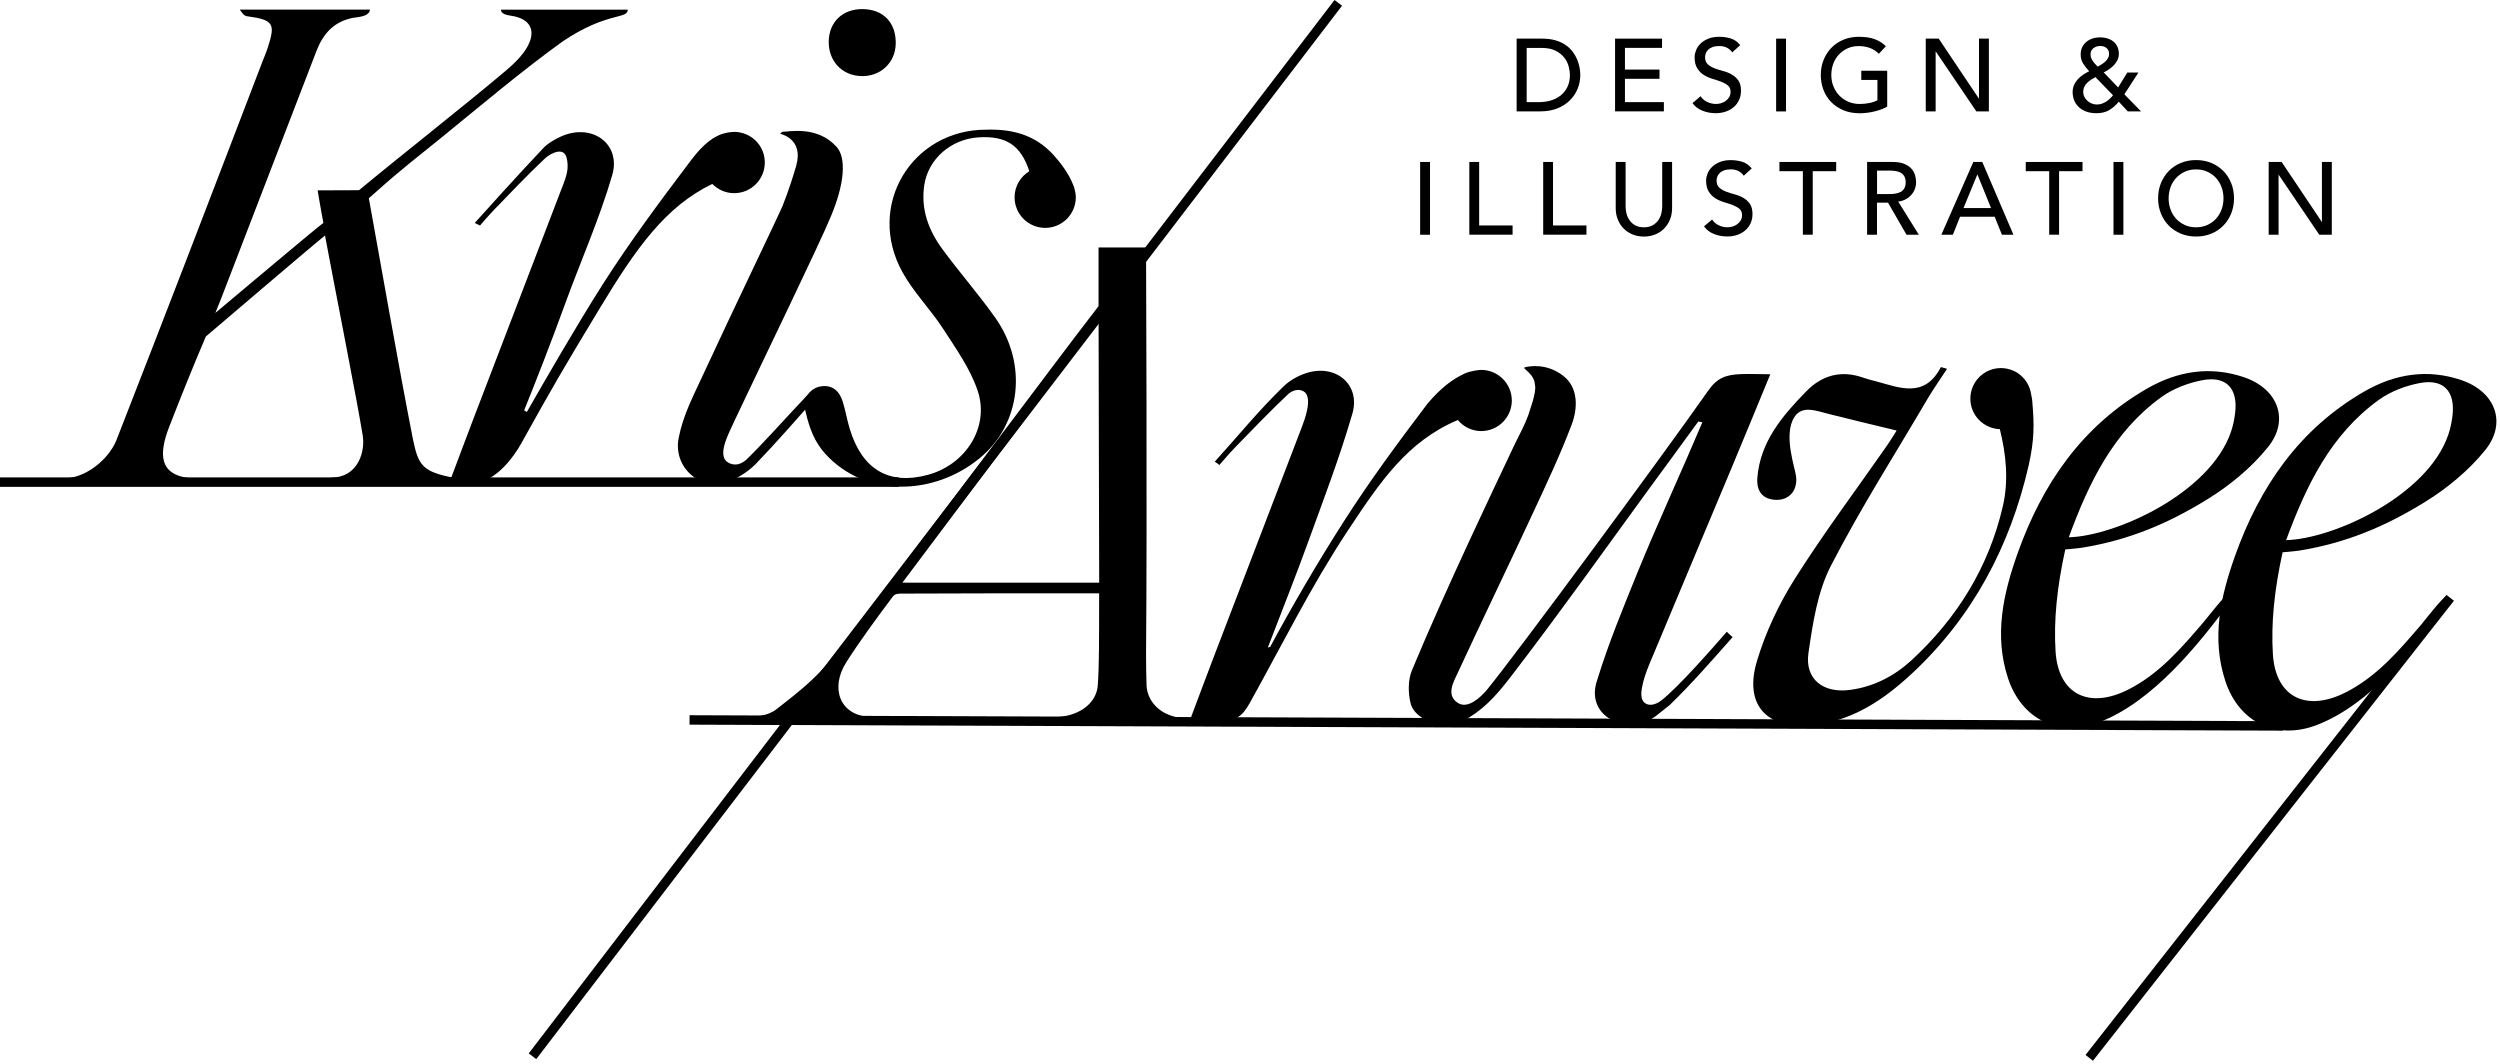 <svg width="463" height="197" viewBox="0 0 463 197" fill="none" xmlns="http://www.w3.org/2000/svg">
<path d="M280.9 7.155H285.6C286.55 7.155 287.39 7.265 288.1 7.475C288.82 7.695 289.44 7.975 289.96 8.345C290.49 8.705 290.92 9.125 291.27 9.595C291.62 10.065 291.89 10.545 292.1 11.045C292.3 11.545 292.45 12.035 292.54 12.525C292.63 13.025 292.67 13.475 292.67 13.895C292.67 14.755 292.51 15.595 292.19 16.395C291.87 17.205 291.4 17.915 290.78 18.545C290.16 19.175 289.39 19.675 288.47 20.055C287.55 20.435 286.49 20.625 285.28 20.625H280.88V7.155H280.9ZM282.73 18.915H285.03C285.8 18.915 286.54 18.815 287.23 18.605C287.92 18.395 288.53 18.085 289.05 17.665C289.57 17.245 289.98 16.725 290.29 16.095C290.59 15.465 290.75 14.735 290.75 13.895C290.75 13.465 290.68 12.955 290.54 12.385C290.4 11.805 290.14 11.255 289.75 10.735C289.36 10.215 288.83 9.775 288.14 9.415C287.45 9.055 286.57 8.875 285.48 8.875H282.74V18.915H282.73Z" fill="black"/>
<path d="M299.11 7.155H307.81V8.865H300.94V12.885H307.34V14.595H300.94V18.915H308.15V20.625H299.11V7.155Z" fill="black"/>
<path d="M314.95 17.815C315.28 18.315 315.7 18.675 316.22 18.905C316.73 19.135 317.26 19.255 317.81 19.255C318.11 19.255 318.43 19.205 318.74 19.115C319.06 19.015 319.35 18.875 319.61 18.685C319.87 18.495 320.08 18.255 320.25 17.985C320.41 17.705 320.5 17.385 320.5 17.015C320.5 16.495 320.34 16.095 320 15.825C319.67 15.555 319.26 15.325 318.77 15.135C318.28 14.955 317.75 14.775 317.17 14.605C316.59 14.435 316.06 14.195 315.57 13.895C315.08 13.595 314.67 13.185 314.34 12.665C314.01 12.155 313.84 11.455 313.84 10.585C313.84 10.195 313.93 9.775 314.1 9.325C314.27 8.885 314.54 8.475 314.91 8.105C315.28 7.735 315.75 7.425 316.33 7.185C316.91 6.935 317.6 6.815 318.41 6.815C319.14 6.815 319.85 6.915 320.52 7.115C321.19 7.315 321.78 7.735 322.29 8.355L320.81 9.705C320.58 9.345 320.26 9.065 319.84 8.845C319.42 8.625 318.95 8.525 318.41 8.525C317.9 8.525 317.48 8.595 317.14 8.725C316.8 8.855 316.53 9.025 316.33 9.235C316.13 9.445 315.98 9.665 315.9 9.915C315.82 10.155 315.78 10.375 315.78 10.585C315.78 11.155 315.94 11.595 316.27 11.895C316.6 12.195 317.01 12.445 317.5 12.635C317.99 12.825 318.52 12.995 319.1 13.145C319.68 13.295 320.21 13.505 320.7 13.785C321.19 14.055 321.6 14.425 321.93 14.885C322.26 15.345 322.43 15.985 322.43 16.795C322.43 17.445 322.31 18.025 322.06 18.545C321.81 19.065 321.48 19.505 321.06 19.855C320.64 20.215 320.15 20.485 319.58 20.675C319.01 20.865 318.4 20.965 317.75 20.965C316.89 20.965 316.07 20.815 315.3 20.505C314.53 20.205 313.91 19.735 313.45 19.095L314.95 17.815Z" fill="black"/>
<path d="M328.94 7.155H330.77V20.635H328.94V7.155Z" fill="black"/>
<path d="M349.51 13.095V19.735C349.18 19.935 348.8 20.115 348.39 20.265C347.97 20.415 347.54 20.545 347.09 20.655C346.64 20.765 346.18 20.845 345.72 20.895C345.26 20.945 344.82 20.975 344.42 20.975C343.28 20.975 342.26 20.785 341.37 20.405C340.48 20.025 339.72 19.515 339.1 18.865C338.48 18.215 338.01 17.465 337.69 16.605C337.37 15.745 337.21 14.845 337.21 13.895C337.21 12.895 337.38 11.965 337.73 11.095C338.08 10.235 338.56 9.485 339.18 8.845C339.8 8.215 340.53 7.715 341.4 7.355C342.26 6.995 343.21 6.815 344.24 6.815C345.48 6.815 346.5 6.975 347.28 7.285C348.07 7.595 348.73 8.025 349.26 8.565L347.97 9.955C347.41 9.425 346.82 9.055 346.2 8.845C345.58 8.635 344.92 8.535 344.24 8.535C343.47 8.535 342.77 8.675 342.15 8.965C341.53 9.255 341 9.635 340.55 10.115C340.11 10.595 339.76 11.165 339.52 11.815C339.28 12.465 339.16 13.165 339.16 13.895C339.16 14.655 339.29 15.365 339.56 16.015C339.83 16.665 340.19 17.235 340.66 17.715C341.13 18.195 341.68 18.575 342.32 18.845C342.96 19.115 343.65 19.255 344.39 19.255C345.04 19.255 345.65 19.195 346.23 19.075C346.81 18.955 347.3 18.785 347.7 18.555V14.805H344.71V13.095H349.51Z" fill="black"/>
<path d="M356.65 7.155H359.05L366.47 18.235H366.51V7.155H368.34V20.635H366.02L358.52 9.555H358.48V20.635H356.65V7.155Z" fill="black"/>
<path d="M396.52 20.625H394.06L392.4 18.835C391.83 19.525 391.22 20.045 390.58 20.415C389.94 20.785 389.17 20.965 388.27 20.965C387.51 20.965 386.85 20.855 386.29 20.635C385.73 20.415 385.27 20.115 384.91 19.755C384.55 19.385 384.28 18.975 384.11 18.505C383.94 18.045 383.85 17.565 383.85 17.065C383.85 16.595 383.93 16.165 384.1 15.785C384.26 15.395 384.49 15.045 384.77 14.725C385.05 14.405 385.38 14.125 385.75 13.865C386.12 13.615 386.51 13.385 386.92 13.195C386.49 12.735 386.12 12.265 385.81 11.785C385.5 11.305 385.34 10.735 385.34 10.075C385.34 9.565 385.44 9.115 385.63 8.725C385.83 8.335 386.09 8.005 386.42 7.735C386.75 7.465 387.13 7.265 387.56 7.125C387.99 6.985 388.45 6.915 388.93 6.915C389.4 6.915 389.85 6.975 390.27 7.105C390.69 7.235 391.07 7.425 391.38 7.675C391.7 7.925 391.95 8.245 392.13 8.625C392.31 9.005 392.41 9.455 392.41 9.955C392.41 10.375 392.33 10.755 392.16 11.105C392 11.455 391.78 11.775 391.51 12.055C391.24 12.345 390.94 12.595 390.62 12.815C390.29 13.035 389.95 13.235 389.61 13.415L392.28 16.195L393.97 13.435H396.04L393.43 17.465L396.52 20.625ZM388.07 14.275C387.8 14.425 387.53 14.595 387.26 14.765C386.99 14.945 386.74 15.135 386.53 15.355C386.31 15.575 386.14 15.815 386.01 16.085C385.88 16.355 385.81 16.665 385.81 17.005C385.81 17.335 385.88 17.645 386.02 17.925C386.16 18.215 386.35 18.465 386.59 18.675C386.83 18.895 387.1 19.055 387.4 19.175C387.7 19.295 388.01 19.355 388.34 19.355C388.67 19.355 388.98 19.305 389.26 19.205C389.55 19.105 389.81 18.975 390.06 18.815C390.31 18.655 390.54 18.475 390.75 18.275C390.96 18.075 391.15 17.865 391.33 17.645L388.07 14.275ZM390.6 9.965C390.6 9.525 390.45 9.165 390.14 8.905C389.84 8.645 389.44 8.515 388.96 8.515C388.48 8.515 388.06 8.655 387.7 8.925C387.34 9.195 387.17 9.585 387.17 10.095C387.17 10.325 387.21 10.535 387.29 10.745C387.37 10.945 387.48 11.145 387.61 11.335C387.74 11.525 387.89 11.705 388.04 11.865C388.19 12.025 388.34 12.185 388.5 12.345C388.73 12.215 388.97 12.075 389.21 11.925C389.46 11.775 389.68 11.605 389.89 11.415C390.09 11.225 390.26 11.015 390.39 10.775C390.54 10.545 390.6 10.275 390.6 9.965Z" fill="black"/>
<path d="M263.01 29.995H264.84V43.475H263.01V29.995Z" fill="black"/>
<path d="M272.11 29.995H273.94V41.755H280.13V43.465H272.12V29.995H272.11Z" fill="black"/>
<path d="M285.79 29.995H287.62V41.755H293.81V43.465H285.8V29.995H285.79Z" fill="black"/>
<path d="M301.06 29.995V38.255C301.06 38.675 301.12 39.105 301.23 39.555C301.34 40.005 301.53 40.415 301.8 40.805C302.07 41.185 302.41 41.495 302.85 41.735C303.28 41.975 303.81 42.095 304.45 42.095C305.09 42.095 305.62 41.975 306.05 41.735C306.48 41.495 306.83 41.185 307.1 40.805C307.37 40.425 307.56 40.005 307.67 39.555C307.78 39.105 307.84 38.665 307.84 38.255V29.995H309.67V38.545C309.67 39.335 309.54 40.045 309.27 40.685C309 41.325 308.64 41.885 308.17 42.355C307.7 42.825 307.15 43.185 306.51 43.435C305.88 43.685 305.19 43.815 304.45 43.815C303.71 43.815 303.03 43.685 302.39 43.435C301.76 43.185 301.2 42.825 300.73 42.355C300.26 41.885 299.89 41.335 299.63 40.685C299.36 40.045 299.23 39.335 299.23 38.545V29.995H301.06Z" fill="black"/>
<path d="M317.08 40.655C317.41 41.145 317.83 41.515 318.35 41.745C318.86 41.985 319.39 42.095 319.94 42.095C320.24 42.095 320.56 42.045 320.87 41.955C321.19 41.855 321.48 41.715 321.74 41.525C322 41.335 322.21 41.095 322.38 40.825C322.55 40.555 322.63 40.225 322.63 39.855C322.63 39.335 322.47 38.935 322.13 38.665C321.8 38.395 321.39 38.165 320.9 37.975C320.41 37.795 319.88 37.615 319.3 37.445C318.72 37.275 318.19 37.035 317.7 36.735C317.21 36.435 316.8 36.025 316.47 35.505C316.14 34.995 315.97 34.295 315.97 33.425C315.97 33.035 316.06 32.615 316.23 32.165C316.4 31.725 316.67 31.315 317.04 30.945C317.41 30.575 317.88 30.265 318.46 30.025C319.04 29.775 319.73 29.655 320.54 29.655C321.27 29.655 321.98 29.755 322.65 29.955C323.32 30.155 323.91 30.575 324.42 31.195L322.94 32.545C322.71 32.195 322.39 31.905 321.97 31.685C321.55 31.465 321.08 31.365 320.54 31.365C320.03 31.365 319.61 31.435 319.27 31.565C318.93 31.695 318.66 31.865 318.46 32.075C318.26 32.285 318.11 32.505 318.03 32.755C317.95 32.995 317.91 33.215 317.91 33.425C317.91 33.995 318.07 34.435 318.4 34.735C318.73 35.035 319.14 35.285 319.63 35.475C320.12 35.665 320.65 35.835 321.23 35.985C321.81 36.135 322.34 36.345 322.83 36.625C323.32 36.895 323.73 37.265 324.06 37.725C324.39 38.185 324.56 38.825 324.56 39.635C324.56 40.285 324.44 40.865 324.19 41.385C323.94 41.905 323.61 42.345 323.19 42.695C322.77 43.045 322.28 43.325 321.71 43.515C321.14 43.705 320.53 43.795 319.88 43.795C319.02 43.795 318.2 43.645 317.43 43.335C316.66 43.035 316.04 42.565 315.58 41.925L317.08 40.655Z" fill="black"/>
<path d="M333.89 31.705H329.55V29.995H340.06V31.705H335.72V43.465H333.89V31.705Z" fill="black"/>
<path d="M345.8 29.995H350.54C351.4 29.995 352.11 30.115 352.67 30.345C353.23 30.585 353.67 30.875 353.99 31.235C354.31 31.595 354.54 32.005 354.67 32.455C354.8 32.905 354.86 33.335 354.86 33.755C354.86 34.185 354.78 34.605 354.63 35.005C354.48 35.405 354.26 35.765 353.97 36.095C353.69 36.415 353.34 36.695 352.92 36.915C352.51 37.135 352.05 37.275 351.54 37.325L355.37 43.475H353.09L349.66 37.535H347.62V43.475H345.79V29.995H345.8ZM347.63 35.935H350.03C350.38 35.935 350.74 35.905 351.09 35.845C351.44 35.785 351.75 35.685 352.02 35.535C352.29 35.385 352.51 35.165 352.68 34.875C352.84 34.595 352.93 34.215 352.93 33.765C352.93 33.305 352.85 32.935 352.68 32.655C352.52 32.365 352.3 32.155 352.02 31.995C351.74 31.835 351.44 31.735 351.09 31.685C350.74 31.625 350.39 31.595 350.03 31.595H347.63V35.935Z" fill="black"/>
<path d="M365.46 29.995H367.12L372.89 43.475H370.76L369.41 40.145H363L361.67 43.475H359.54L365.46 29.995ZM368.74 38.535L366.23 32.345H366.19L363.64 38.535H368.74Z" fill="black"/>
<path d="M379.51 31.705H375.17V29.995H385.68V31.705H381.34V43.465H379.51V31.705Z" fill="black"/>
<path d="M391.42 29.995H393.25V43.475H391.42V29.995Z" fill="black"/>
<path d="M406.71 43.805C405.68 43.805 404.74 43.625 403.87 43.265C403.01 42.905 402.27 42.405 401.65 41.775C401.03 41.145 400.55 40.395 400.2 39.525C399.85 38.665 399.68 37.735 399.68 36.725C399.68 35.715 399.85 34.785 400.2 33.925C400.55 33.065 401.03 32.315 401.65 31.675C402.26 31.045 403 30.545 403.87 30.185C404.73 29.825 405.68 29.645 406.71 29.645C407.74 29.645 408.68 29.825 409.55 30.185C410.41 30.545 411.15 31.045 411.77 31.675C412.39 32.305 412.87 33.055 413.22 33.925C413.57 34.785 413.74 35.725 413.74 36.725C413.74 37.725 413.57 38.655 413.22 39.525C412.87 40.385 412.39 41.135 411.77 41.775C411.15 42.405 410.42 42.905 409.55 43.265C408.68 43.635 407.73 43.805 406.71 43.805ZM406.71 42.095C407.48 42.095 408.18 41.955 408.8 41.665C409.42 41.385 409.95 40.995 410.4 40.515C410.84 40.035 411.19 39.465 411.43 38.815C411.67 38.165 411.79 37.465 411.79 36.735C411.79 36.005 411.67 35.305 411.43 34.655C411.19 34.005 410.85 33.435 410.4 32.955C409.96 32.475 409.42 32.085 408.8 31.805C408.18 31.515 407.48 31.375 406.71 31.375C405.94 31.375 405.24 31.515 404.62 31.805C404 32.085 403.47 32.475 403.02 32.955C402.57 33.435 402.23 34.005 401.99 34.655C401.75 35.305 401.63 36.005 401.63 36.735C401.63 37.465 401.75 38.165 401.99 38.815C402.23 39.465 402.57 40.035 403.02 40.515C403.47 40.995 404 41.385 404.62 41.665C405.23 41.955 405.93 42.095 406.71 42.095Z" fill="black"/>
<path d="M420.16 29.995H422.56L429.98 41.075H430.02V29.995H431.85V43.475H429.53L422.03 32.395H421.99V43.475H420.16V29.995Z" fill="black"/>
<path d="M62.22 88.395C66.36 87.885 67.64 83.615 67.18 80.685C66.26 74.825 61.64 51.445 60.19 43.615C58.49 44.935 38.12 62.325 38.12 62.325C35.67 68.035 33.03 74.675 31.33 79.065C29.36 84.155 29.55 87.825 34.89 88.515C35.33 88.575 38.64 88.885 38.64 88.885C39.38 89.095 40.62 89.575 37.16 89.695C30.37 89.935 14.87 89.695 9.33 89.695C8.13 89.215 10.75 88.795 13.01 88.475C16.29 88.005 19.96 85.145 21.48 81.725C25.99 70.175 30.27 59.145 34.73 47.575C39.38 35.525 43.98 23.455 48.61 11.395C48.94 10.535 49.32 9.685 49.6 8.805C50.98 4.465 50.77 3.695 45.88 3.025C45.25 2.975 44.94 2.585 44.41 1.775C52.84 1.775 60.06 1.775 68.49 1.775C68.52 2.015 68.41 2.795 66.71 3.105C65.51 3.325 65.62 3.205 64.65 3.475C61.73 4.275 59.85 6.245 58.62 9.415C52.71 24.715 46.82 40.015 40.94 55.325C40.73 55.865 39.88 57.955 39.88 57.955C43.78 54.725 58.7 42.095 59.89 41.285C59.89 41.285 59.1 37.055 58.83 35.255L66.49 35.225C74.09 28.905 86.81 18.925 93.68 13.085C94.85 12.095 96 11.025 96.92 9.805C99.5 6.365 98.82 3.495 94.58 2.905C92.59 2.625 92.81 1.925 92.8 1.785C94.83 1.785 111.47 1.785 116.26 1.785C116.27 3.615 112.45 2.145 104.29 7.615C96.94 12.865 88.73 19.815 81.71 25.515C77.24 29.145 74.11 31.525 69.83 35.375C68.96 36.155 68.31 36.715 68.31 36.715C70.88 50.825 73.73 67.385 76.5 81.455C77.52 86.375 78.36 87.345 84.11 88.515C85.07 88.715 85.62 89.025 85.38 89.585C77.79 89.585 65.29 89.815 57.25 89.725C56.26 89.715 56.31 89.045 57.52 88.825C57.53 88.805 59.05 88.785 62.22 88.395Z" fill="black"/>
<path d="M327.86 69.315C325.36 75.375 323.04 81.035 320.68 86.675C315.62 98.785 310.52 110.875 305.47 122.985C304.88 124.395 304.36 125.875 304.09 127.375C303.93 128.275 303.83 129.475 304.51 130.095C305.27 130.795 306.44 130.615 307.57 129.805C310.89 127.265 317.58 119.535 319.81 116.995C320.29 117.515 320.88 117.995 320.88 117.995C317 122.365 313.25 126.695 309.18 130.615C306.55 132.645 306.47 132.995 304.75 133.585C299.29 135.465 293.77 131.785 295.8 125.945C297.86 119.205 300.58 112.655 303.23 106.105C306.62 97.745 311.77 86.535 315.27 78.225C315.12 78.115 314.96 78.185 314.53 78.055C311.6 82.115 308.36 86.475 305.41 90.525C297.06 101.975 288.85 113.535 280.22 124.775C277.66 128.105 275.56 130.735 271.97 132.955C268.13 135.335 262.07 133.805 261.21 130.125C260.77 128.225 260.76 125.875 261.5 124.115C264.93 115.895 268.6 107.775 272.34 99.695C275.22 93.455 277.48 88.745 280.41 82.525C281.37 80.495 282.2 79.125 283.02 76.945C283.24 76.115 284.64 72.595 284.27 71.275C284.2 69.205 281.78 68.185 282.37 68.035C283.38 67.775 286.46 67.265 289.49 69.585C292.41 71.825 292.17 75.745 291.08 78.625C288.9 84.355 286.57 89.275 283.98 94.845C279.41 104.705 274.66 114.475 270.1 124.345C269.25 126.195 267.69 128.705 270 130.185C271.78 131.345 274.11 129.275 275.39 127.735C280.29 121.805 307.62 84.805 316.41 72.275C318.03 69.965 319.7 69.375 322.47 69.285C324.51 69.215 325.75 69.315 327.86 69.315Z" fill="black"/>
<path d="M203.56 109.885C190.81 109.885 179.16 109.865 167.12 109.935C166.33 109.935 165.76 109.925 165.3 110.545C162.36 114.495 159.41 118.455 156.76 122.605C153.64 127.485 155.6 132.465 160.97 132.745C161.39 132.715 161.83 133.085 162.2 133.795C154.25 133.795 146.29 133.795 138.34 133.795C138.31 133.615 138.28 133.015 138.25 132.835C139.98 132.795 142.33 132.515 143.77 131.375C147.3 128.615 150.98 125.795 153.71 122.305C164.64 108.285 175.24 94.015 185.95 79.825C191.09 73.015 198.08 63.665 203.45 56.695C203.45 56.695 203.45 47.835 203.45 45.835C206.37 45.835 208.9 45.835 212.25 45.835C212.25 46.875 212.47 96.155 212.25 120.825C212.24 122.055 212.28 125.705 212.34 126.935C212.51 130.425 215.71 133.255 220.51 133.005C221.49 132.955 219.54 133.255 219.58 134.025C211.49 134.025 202.91 133.775 194.82 133.775C194.77 133.585 193.9 133.075 193.84 132.885C194.33 132.955 196.4 132.775 197.29 132.605C200.3 132.055 202.99 130.115 203.3 127.045C203.59 122.995 203.54 118.865 203.56 109.885ZM203.46 59.455C191.09 75.945 179.5 91.405 167.12 107.915C179.73 107.915 191.26 107.915 203.57 107.915C203.56 91.555 203.46 76.135 203.46 59.455Z" fill="black"/>
<path d="M412.87 109.815C413.09 110.675 413.31 111.065 413.21 111.205C407.23 119.345 398.66 130.005 388.76 133.765C381.29 136.605 374.4 133.235 371.89 125.625C369.27 117.675 370.99 109.985 373.66 102.475C378.22 89.645 385.6 78.875 397.67 71.945C403.31 68.705 409.41 67.715 415.73 69.915C421.86 72.055 424.09 77.765 420.03 82.805C416.96 86.615 412.93 89.935 408.73 92.515C401.36 97.045 394.27 100.005 385.66 101.425C384.74 101.575 382.49 101.755 382.49 101.755C380.95 108.745 380.33 114.925 380.69 120.655C381.21 128.725 387.02 131.385 394.28 127.645C400 124.705 404.07 119.925 408.15 115.155C408.83 114.355 412.03 110.195 412.87 109.815ZM383.14 99.505C391.8 99.285 409.3 91.365 413.18 79.965C413.57 78.815 413.82 77.595 413.96 76.385C414.46 71.915 412.29 69.575 407.87 70.415C405.24 70.915 402.48 71.965 400.32 73.515C391.38 79.965 386.86 89.385 383.14 99.505Z" fill="black"/>
<path d="M453.12 110.345C453.34 111.205 453.56 111.595 453.46 111.735C447.48 119.875 438.91 130.535 429.01 134.295C421.54 137.135 414.65 133.765 412.14 126.155C409.52 118.205 411.24 110.515 413.91 103.005C418.47 90.175 425.85 79.405 437.92 72.475C443.56 69.235 449.66 68.245 455.98 70.445C462.11 72.585 464.34 78.295 460.28 83.335C457.21 87.145 453.18 90.465 448.98 93.045C441.61 97.575 434.52 100.535 425.91 101.955C424.99 102.105 422.74 102.285 422.74 102.285C421.2 109.275 420.58 115.455 420.94 121.185C421.46 129.255 427.27 131.915 434.53 128.175C440.25 125.235 444.32 120.455 448.4 115.685C449.08 114.875 452.28 110.715 453.12 110.345ZM423.39 100.035C432.05 99.815 449.55 91.895 453.43 80.495C453.82 79.345 454.07 78.125 454.21 76.915C454.71 72.445 452.54 70.105 448.12 70.945C445.49 71.445 442.73 72.495 440.57 74.045C431.64 80.485 427.12 89.915 423.39 100.035Z" fill="black"/>
<path d="M151.43 72.375C151.33 72.805 151.36 73.345 151.1 73.635C147.29 77.915 143.88 81.855 139.91 85.985C138.24 87.605 136.71 88.445 135.12 89.075C129.83 91.185 124.6 86.625 125.69 81.095C126.53 76.835 128.35 73.445 130.18 69.475C135.59 57.755 144.46 39.345 144.89 38.245C146.14 35.125 147.11 31.945 147.48 30.605C148.86 25.585 144.43 24.795 144.48 24.765L144.87 24.415C146.06 24.415 151.37 23.205 154.95 27.215C156.76 29.235 156.44 34.015 153.86 40.125C151.9 44.945 140.84 67.705 136.04 77.905C134.92 80.395 132.49 84.695 135.14 85.805C135.73 86.045 136.73 86.345 138.14 85.215C141.73 81.715 145.32 77.605 148.77 73.975C149.51 73.195 150.73 71.685 150.94 72.295C151.2 72.435 151.17 72.235 151.43 72.375ZM153.48 7.685C153.43 11.315 155.93 13.975 159.49 14.095C163.05 14.205 165.81 11.635 165.89 8.125C165.98 4.225 163.61 1.725 159.77 1.685C156.06 1.645 153.53 4.065 153.48 7.685Z" fill="black"/>
<path d="M247.154 -1.56381e-05L97.921 195.088L99.311 196.151L248.544 1.063L247.154 -1.56381e-05Z" fill="black"/>
<path d="M453.092 110.177L386.238 195.377L387.615 196.457L454.469 111.258L453.092 110.177Z" fill="black"/>
<path d="M166.43 88.415H0V90.165H166.43V88.415Z" fill="black"/>
<path d="M127.708 132.458L127.701 134.208L422.791 135.318L422.798 133.568L127.708 132.458Z" fill="black"/>
<path d="M198.98 34.905C198.96 34.845 198.96 34.785 198.94 34.725C198.92 34.675 198.9 34.625 198.88 34.575C198.83 34.445 198.79 34.315 198.73 34.185C197.9 32.055 196.24 29.915 195.02 28.605C191.69 25.015 187.61 23.875 182.68 24.015C168.88 23.975 160.3 38.085 167.14 50.415C169.21 54.155 172.33 57.285 174.67 60.895C177.04 64.555 179.67 68.255 181.05 72.315C183.34 79.055 178.87 86.045 171.83 87.945C164.63 89.895 159.65 86.965 157.36 79.385C156.86 77.725 156.58 75.985 156.06 74.335C155.43 72.345 154.06 71.165 151.87 71.585C149.72 72.005 148.59 74.265 149.19 76.225C149.9 79.345 150.88 81.895 152.87 84.075C160.24 92.155 172.9 91.885 181.44 84.855C189.1 78.555 190.4 67.365 184.27 58.765C181.18 54.415 177.64 50.385 174.49 46.085C171.95 42.605 170.5 38.715 171.18 34.255C171.91 29.465 176.08 25.765 181.24 25.435C186.32 25.115 189.05 26.895 190.63 31.705C189 32.705 187.9 34.485 187.9 36.535C187.9 39.665 190.44 42.205 193.57 42.205C196.7 42.205 199.24 39.665 199.24 36.535C199.24 35.955 199.13 35.425 198.98 34.905Z" fill="black"/>
<path d="M274.31 68.505C274 68.505 272.35 68.665 271.2 69.205C268.83 70.315 266.84 71.885 264.42 74.695C258.8 82.125 253.73 88.955 248.73 96.795C243.89 104.385 239.29 112.255 235.22 119.835C235.05 119.705 234.99 120.005 234.82 119.875C237.31 113.385 239.89 106.925 242.26 100.395C245.12 92.505 248.13 84.655 250.46 76.605C252.02 71.205 247.39 67.375 241.99 69.075C240.73 69.465 239.02 70.295 237.74 71.535C232.98 76.155 229.44 80.575 224.99 85.485C224.95 85.535 225.66 85.895 225.81 86.135C226.94 84.865 227.59 84.055 228.64 82.965C231.92 79.595 235.17 76.185 238.6 72.965C239.23 72.375 240.59 71.795 241.63 72.625C242.17 73.055 242.49 74.155 242.05 76.055C241.78 77.225 241.55 77.915 241.11 79.065C235.77 93.035 230.4 107.005 225.05 120.975C223.49 125.045 221.97 129.135 220.32 133.515C222.35 133.515 223.78 133.575 225.41 133.565C229.13 133.605 230.14 132.555 231.58 129.975C237.46 119.395 242.85 108.505 249.53 98.405C255.54 89.325 260.54 81.785 269.99 77.785C271.03 79.035 272.58 79.835 274.32 79.835C277.45 79.835 279.99 77.295 279.99 74.165C279.98 71.045 277.44 68.505 274.31 68.505Z" fill="black"/>
<path d="M376.39 74.485C376.38 74.095 376.31 73.615 376.18 73.115C375.96 71.445 375.05 70.005 373.71 69.115C373.46 68.935 373.19 68.785 372.91 68.675C372.2 68.355 371.41 68.165 370.58 68.165C367.45 68.165 364.91 70.705 364.91 73.835C364.91 76.895 367.34 79.365 370.37 79.485C371.55 84.225 372.03 89.015 370.91 93.825C368.3 105.035 362.48 114.455 354.06 122.235C350.85 125.195 347.05 127.185 342.6 127.775C337.66 128.425 334.21 125.795 334.93 120.895C335.73 115.385 336.61 109.545 339.12 104.705C344.91 93.535 350.8 84.415 357.17 73.545C357.78 72.495 360.59 68.315 360.59 68.315C360.59 68.315 360.21 68.165 359.45 67.985C356.44 73.835 351.77 71.785 347.53 70.645C346.74 70.435 345.93 70.245 345.16 69.975C341.03 68.485 337.47 69.445 334.47 72.525C330.06 77.055 325.98 81.825 325.46 88.515C325.28 90.875 326.36 92.525 328.99 92.575C331.35 92.615 332.92 90.865 332.64 88.275C332.47 86.665 330.19 80.515 332.33 77.225C333.77 75.005 336.36 76.085 338.56 76.635C342.69 77.675 346.84 78.665 351.26 79.735C350.8 80.445 350.14 81.565 349.39 82.635C343.7 90.805 337.71 98.785 332.4 107.195C329.43 111.905 326.96 117.135 325.38 122.455C322.98 130.495 327.12 135.075 335.47 134.305C342.88 133.625 348.79 129.665 354.04 124.785C365.37 114.255 372.29 101.095 375.71 86.195C376.75 81.515 376.76 78.745 376.39 74.485Z" fill="black"/>
<path d="M136.95 24.515C136.65 24.455 136.34 24.425 136.03 24.425C136.01 24.425 136 24.425 135.98 24.425C135.93 24.425 135.89 24.435 135.85 24.435C135.52 24.445 135.2 24.475 134.87 24.535C134.85 24.535 134.83 24.545 134.81 24.545C134.42 24.615 134.03 24.705 133.67 24.835C131.28 25.665 129.41 27.785 127.87 29.825C122.25 37.255 116.67 44.755 111.66 52.605C106.82 60.195 100.83 70.605 97.58 76.285C97.58 76.285 97.24 76.125 97.07 75.995C99.35 70.375 102.2 63.045 104.57 56.515C107.43 48.625 111.06 40.455 113.39 32.415C114.95 27.015 110.32 23.185 104.92 24.885C103.66 25.275 101.62 26.385 100.76 27.285C96.19 32.075 87.92 41.295 87.92 41.295L88.9 41.765C88.9 41.765 90.52 39.865 91.57 38.785C94.85 35.415 97.53 32.535 100.96 29.315C101.59 28.725 103.58 27.445 104.55 28.445C105.03 28.935 105.2 30.375 105.09 31.375C104.96 32.575 104.47 33.745 104.03 34.885C98.69 48.855 93.32 62.825 87.97 76.795C86.41 80.865 84.89 84.955 83.24 89.335C85.27 89.335 85.99 89.715 88.33 89.385C91.93 88.875 95.07 84.765 96.5 82.185C102.38 71.605 103.96 68.865 111.14 56.985C117.76 46.045 123.22 38.245 131.92 34.065C132.95 35.115 134.38 35.775 135.97 35.775C139.1 35.775 141.64 33.235 141.64 30.105C141.65 27.295 139.62 24.975 136.95 24.515Z" fill="black"/>
</svg>
